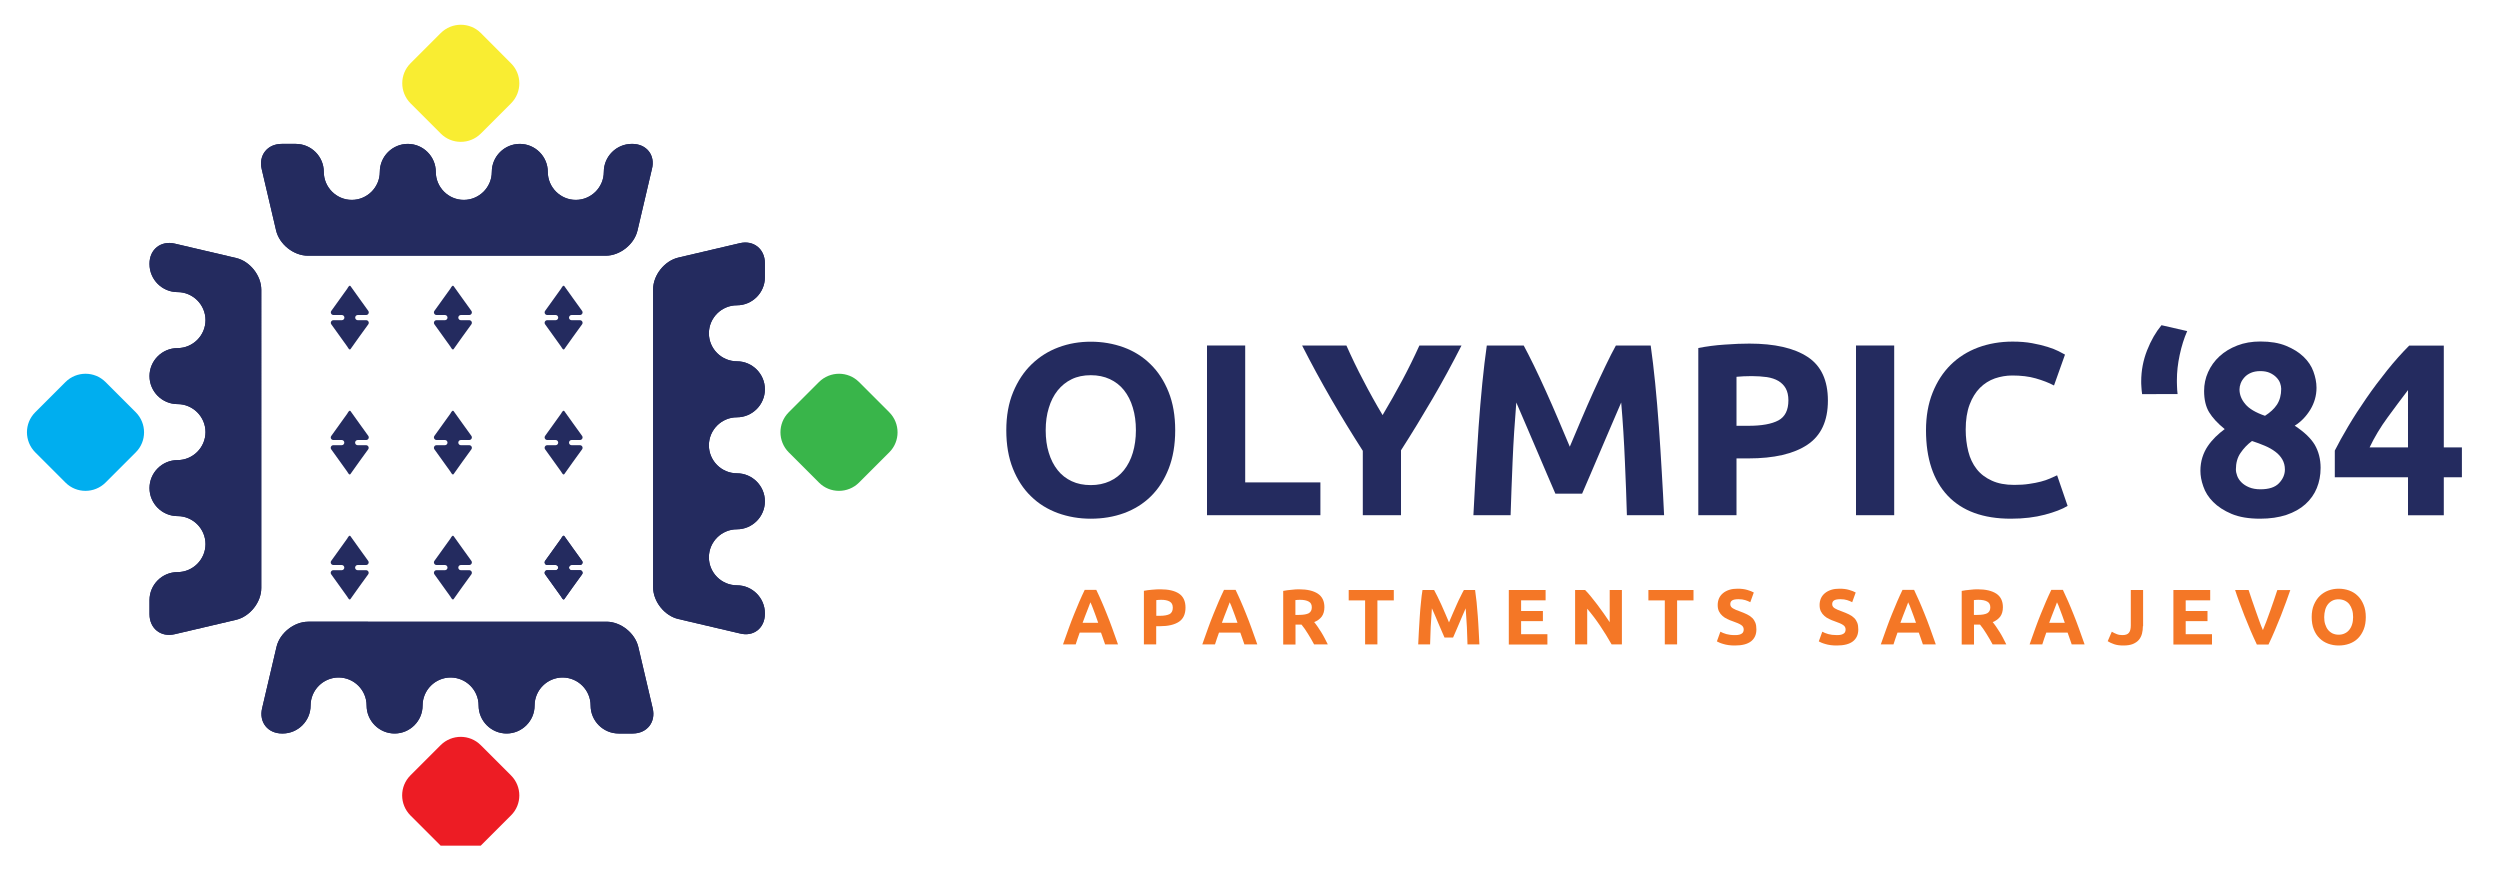 <?xml version="1.0" encoding="utf-8"?>
<!-- Generator: Adobe Illustrator 23.0.1, SVG Export Plug-In . SVG Version: 6.00 Build 0)  -->
<svg version="1.1" id="Layer_1" xmlns="http://www.w3.org/2000/svg" xmlns:xlink="http://www.w3.org/1999/xlink" x="0px" y="0px"
	 viewBox="0 0 250 87" style="enable-background:new 0 0 250 87;" xml:space="preserve">
<style type="text/css">
	.st0{fill:#242B5F;}
	.st1{fill:#F9ED32;}
	.st2{fill:#ED1C24;}
	.st3{fill:#39B54A;}
	.st4{fill:#00AEEF;}
	.st5{fill:#F47726;}
</style>
<g>
	<g>
		<path class="st0" d="M63.23,14.39h-0.05c-1.54,0-2.8,1.26-2.8,2.8v0c0,1.54-1.26,2.8-2.8,2.8h0c-1.54,0-2.8-1.26-2.8-2.8v0
			c0-1.54-1.26-2.8-2.8-2.8h0c-1.54,0-2.8,1.26-2.8,2.8v0c0,1.54-1.26,2.8-2.8,2.8h0c-1.54,0-2.8-1.26-2.8-2.8v0
			c0-1.54-1.26-2.8-2.8-2.8h0c-1.54,0-2.8,1.26-2.8,2.8v0c0,1.54-1.26,2.8-2.8,2.8h0c-1.54,0-2.8-1.26-2.8-2.8v0
			c0-1.54-1.26-2.8-2.8-2.8h-1.41c-1.43,0-2.33,1.14-2,2.52l1.44,6.14c0.33,1.39,1.76,2.52,3.18,2.52h29.78
			c1.43,0,2.86-1.14,3.18-2.52l1.44-6.14C65.56,15.53,64.66,14.39,63.23,14.39z"/>
		<path class="st0" d="M63.23,14.39h-0.05c-1.54,0-2.8,1.26-2.8,2.8v0c0,1.54-1.26,2.8-2.8,2.8h0c-1.54,0-2.8-1.26-2.8-2.8v0
			c0-1.54-1.26-2.8-2.8-2.8h0c-1.54,0-2.8,1.26-2.8,2.8v0c0,1.54-1.26,2.8-2.8,2.8h0c-1.54,0-2.8-1.26-2.8-2.8v0
			c0-1.54-1.26-2.8-2.8-2.8h0c-1.54,0-2.8,1.26-2.8,2.8v0c0,1.54-1.26,2.8-2.8,2.8h0c-1.54,0-2.8-1.26-2.8-2.8v0
			c0-1.54-1.26-2.8-2.8-2.8h-1.41c-1.43,0-2.33,1.14-2,2.52l1.44,6.14c0.33,1.39,1.76,2.52,3.18,2.52h29.78
			c1.43,0,2.86-1.14,3.18-2.52l1.44-6.14C65.56,15.53,64.66,14.39,63.23,14.39z"/>
	</g>
	<g>
		<path class="st0" d="M76.49,61.38v-0.05c0-1.54-1.26-2.8-2.8-2.8h0c-1.54,0-2.8-1.26-2.8-2.8v0c0-1.54,1.26-2.8,2.8-2.8h0
			c1.54,0,2.8-1.26,2.8-2.8v0c0-1.54-1.26-2.8-2.8-2.8h0c-1.54,0-2.8-1.26-2.8-2.8v0c0-1.54,1.26-2.8,2.8-2.8h0
			c1.54,0,2.8-1.26,2.8-2.8v0c0-1.54-1.26-2.8-2.8-2.8h0c-1.54,0-2.8-1.26-2.8-2.8v0c0-1.54,1.26-2.8,2.8-2.8h0
			c1.54,0,2.8-1.26,2.8-2.8v-1.41c0-1.43-1.14-2.33-2.52-2l-6.14,1.44c-1.39,0.33-2.52,1.76-2.52,3.18v29.78
			c0,1.43,1.14,2.86,2.52,3.18l6.14,1.44C75.35,63.71,76.49,62.81,76.49,61.38z"/>
		<path class="st0" d="M76.49,61.38v-0.05c0-1.54-1.26-2.8-2.8-2.8h0c-1.54,0-2.8-1.26-2.8-2.8v0c0-1.54,1.26-2.8,2.8-2.8h0
			c1.54,0,2.8-1.26,2.8-2.8v0c0-1.54-1.26-2.8-2.8-2.8h0c-1.54,0-2.8-1.26-2.8-2.8v0c0-1.54,1.26-2.8,2.8-2.8h0
			c1.54,0,2.8-1.26,2.8-2.8v0c0-1.54-1.26-2.8-2.8-2.8h0c-1.54,0-2.8-1.26-2.8-2.8v0c0-1.54,1.26-2.8,2.8-2.8h0
			c1.54,0,2.8-1.26,2.8-2.8v-1.41c0-1.43-1.14-2.33-2.52-2l-6.14,1.44c-1.39,0.33-2.52,1.76-2.52,3.18v29.78
			c0,1.43,1.14,2.86,2.52,3.18l6.14,1.44C75.35,63.71,76.49,62.81,76.49,61.38z"/>
	</g>
	<g>
		<path class="st0" d="M28.21,73.35h0.05c1.54,0,2.8-1.26,2.8-2.8v0c0-1.54,1.26-2.8,2.8-2.8h0c1.54,0,2.8,1.26,2.8,2.8v0
			c0,1.54,1.26,2.8,2.8,2.8h0c1.54,0,2.8-1.26,2.8-2.8v0c0-1.54,1.26-2.8,2.8-2.8h0c1.54,0,2.8,1.26,2.8,2.8v0
			c0,1.54,1.26,2.8,2.8,2.8h0c1.54,0,2.8-1.26,2.8-2.8v0c0-1.54,1.26-2.8,2.8-2.8h0c1.54,0,2.8,1.26,2.8,2.8v0
			c0,1.54,1.26,2.8,2.8,2.8h1.41c1.43,0,2.33-1.14,2-2.52l-1.44-6.14c-0.33-1.39-1.76-2.52-3.18-2.52H30.83
			c-1.43,0-2.86,1.14-3.18,2.52l-1.44,6.14C25.88,72.22,26.78,73.35,28.21,73.35z"/>
		<path class="st0" d="M28.21,73.35h0.05c1.54,0,2.8-1.26,2.8-2.8v0c0-1.54,1.26-2.8,2.8-2.8h0c1.54,0,2.8,1.26,2.8,2.8v0
			c0,1.54,1.26,2.8,2.8,2.8h0c1.54,0,2.8-1.26,2.8-2.8v0c0-1.54,1.26-2.8,2.8-2.8h0c1.54,0,2.8,1.26,2.8,2.8v0
			c0,1.54,1.26,2.8,2.8,2.8h0c1.54,0,2.8-1.26,2.8-2.8v0c0-1.54,1.26-2.8,2.8-2.8h0c1.54,0,2.8,1.26,2.8,2.8v0
			c0,1.54,1.26,2.8,2.8,2.8h1.41c1.43,0,2.33-1.14,2-2.52l-1.44-6.14c-0.33-1.39-1.76-2.52-3.18-2.52H30.83
			c-1.43,0-2.86,1.14-3.18,2.52l-1.44,6.14C25.88,72.22,26.78,73.35,28.21,73.35z"/>
	</g>
	<g>
		<path class="st0" d="M14.95,26.36v0.05c0,1.54,1.26,2.8,2.8,2.8h0c1.54,0,2.8,1.26,2.8,2.8v0c0,1.54-1.26,2.8-2.8,2.8h0
			c-1.54,0-2.8,1.26-2.8,2.8v0c0,1.54,1.26,2.8,2.8,2.8h0c1.54,0,2.8,1.26,2.8,2.8v0c0,1.54-1.26,2.8-2.8,2.8h0
			c-1.54,0-2.8,1.26-2.8,2.8v0c0,1.54,1.26,2.8,2.8,2.8h0c1.54,0,2.8,1.26,2.8,2.8v0c0,1.54-1.26,2.8-2.8,2.8h0
			c-1.54,0-2.8,1.26-2.8,2.8v1.41c0,1.43,1.14,2.33,2.52,2l6.14-1.44c1.39-0.33,2.52-1.76,2.52-3.18V28.98
			c0-1.43-1.14-2.86-2.52-3.18l-6.14-1.44C16.09,24.04,14.95,24.94,14.95,26.36z"/>
		<path class="st0" d="M14.95,26.36v0.05c0,1.54,1.26,2.8,2.8,2.8h0c1.54,0,2.8,1.26,2.8,2.8v0c0,1.54-1.26,2.8-2.8,2.8h0
			c-1.54,0-2.8,1.26-2.8,2.8v0c0,1.54,1.26,2.8,2.8,2.8h0c1.54,0,2.8,1.26,2.8,2.8v0c0,1.54-1.26,2.8-2.8,2.8h0
			c-1.54,0-2.8,1.26-2.8,2.8v0c0,1.54,1.26,2.8,2.8,2.8h0c1.54,0,2.8,1.26,2.8,2.8v0c0,1.54-1.26,2.8-2.8,2.8h0
			c-1.54,0-2.8,1.26-2.8,2.8v1.41c0,1.43,1.14,2.33,2.52,2l6.14-1.44c1.39-0.33,2.52-1.76,2.52-3.18V28.98
			c0-1.43-1.14-2.86-2.52-3.18l-6.14-1.44C16.09,24.04,14.95,24.94,14.95,26.36z"/>
	</g>
</g>
<path class="st1" d="M51.1,6.33L48.08,3.3c-1.1-1.1-2.89-1.1-4,0l-3.03,3.03c-1.1,1.1-1.1,2.89,0,4l3.03,3.03c1.1,1.1,2.89,1.1,4,0
	l3.03-3.03C52.21,9.22,52.21,7.43,51.1,6.33z"/>
<path class="st2" d="M51.1,77.54l-3.03-3.03c-1.1-1.1-2.89-1.1-4,0l-3.03,3.03c-1.1,1.1-1.1,2.89,0,4l3.03,3.03h4l3.03-3.03
	C52.21,80.44,52.21,78.65,51.1,77.54z"/>
<path class="st3" d="M88.93,41.23L85.9,38.2c-1.1-1.1-2.89-1.1-4,0l-3.03,3.03c-1.1,1.1-1.1,2.89,0,4l3.03,3.03
	c1.1,1.1,2.89,1.1,4,0l3.03-3.03C90.03,44.13,90.03,42.34,88.93,41.23z"/>
<path class="st4" d="M13.58,41.23l-3.03-3.03c-1.1-1.1-2.89-1.1-4,0l-3.03,3.03c-1.1,1.1-1.1,2.89,0,4l3.03,3.03
	c1.1,1.1,2.89,1.1,4,0l3.03-3.03C14.68,44.13,14.68,42.34,13.58,41.23z"/>
<g>
	<path id="XMLID_15_" class="st0" d="M35.78,31.5l0.84,0c0.21,0,0.33-0.24,0.21-0.41c-0.49-0.69-1.39-1.92-1.7-2.37
		c-0.07-0.1-0.12-0.22-0.24-0.1c-0.07,0.07-0.11,0.16-0.16,0.24c-0.07,0.11-1.09,1.52-1.6,2.23c-0.12,0.17,0,0.41,0.21,0.41l0.84,0
		c0.14,0,0.26,0.11,0.26,0.26l0,0c0,0.14-0.11,0.26-0.26,0.26h-0.84c-0.21,0-0.33,0.24-0.21,0.41c0.51,0.72,1.53,2.13,1.6,2.23
		c0.05,0.08,0.1,0.17,0.16,0.24c0.12,0.12,0.17,0,0.24-0.1c0.31-0.46,1.21-1.69,1.7-2.37c0.12-0.17,0-0.41-0.21-0.41h-0.84
		c-0.14,0-0.26-0.11-0.26-0.26l0,0C35.52,31.62,35.63,31.5,35.78,31.5z"/>
	<path id="XMLID_8_" class="st0" d="M35.78,44h0.84c0.21,0,0.33-0.24,0.21-0.41c-0.49-0.69-1.39-1.92-1.7-2.37
		c-0.07-0.1-0.12-0.22-0.24-0.1c-0.07,0.07-0.11,0.16-0.16,0.24c-0.07,0.11-1.09,1.52-1.6,2.23C33,43.76,33.12,44,33.33,44h0.84
		c0.14,0,0.26,0.11,0.26,0.26l0,0c0,0.14-0.11,0.26-0.26,0.26h-0.84c-0.21,0-0.33,0.24-0.21,0.41c0.51,0.72,1.53,2.13,1.6,2.23
		c0.05,0.08,0.1,0.17,0.16,0.24c0.12,0.12,0.17,0,0.24-0.1c0.31-0.46,1.21-1.69,1.7-2.37c0.12-0.17,0-0.41-0.21-0.41l-0.84,0
		c-0.14,0-0.26-0.11-0.26-0.26l0,0C35.52,44.11,35.63,44,35.78,44z"/>
</g>
<g>
	<path id="XMLID_6_" class="st0" d="M46.09,31.5l0.84,0c0.21,0,0.33-0.24,0.21-0.41c-0.49-0.69-1.39-1.92-1.7-2.37
		c-0.07-0.1-0.12-0.22-0.24-0.1c-0.07,0.07-0.11,0.16-0.16,0.24c-0.07,0.11-1.09,1.52-1.6,2.23c-0.12,0.17,0,0.41,0.21,0.41l0.84,0
		c0.14,0,0.26,0.11,0.26,0.26l0,0c0,0.14-0.11,0.26-0.26,0.26h-0.84c-0.21,0-0.33,0.24-0.21,0.41c0.51,0.72,1.53,2.13,1.6,2.23
		c0.05,0.08,0.1,0.17,0.16,0.24c0.12,0.12,0.17,0,0.24-0.1c0.31-0.46,1.21-1.69,1.7-2.37c0.12-0.17,0-0.41-0.21-0.41h-0.84
		c-0.14,0-0.26-0.11-0.26-0.26l0,0C45.83,31.62,45.95,31.5,46.09,31.5z"/>
	<path id="XMLID_5_" class="st0" d="M46.09,44h0.84c0.21,0,0.33-0.24,0.21-0.41c-0.49-0.69-1.39-1.92-1.7-2.37
		c-0.07-0.1-0.12-0.22-0.24-0.1c-0.07,0.07-0.11,0.16-0.16,0.24c-0.07,0.11-1.09,1.52-1.6,2.23c-0.12,0.17,0,0.41,0.21,0.41h0.84
		c0.14,0,0.26,0.11,0.26,0.26l0,0c0,0.14-0.11,0.26-0.26,0.26h-0.84c-0.21,0-0.33,0.24-0.21,0.41c0.51,0.72,1.53,2.13,1.6,2.23
		c0.05,0.08,0.1,0.17,0.16,0.24c0.12,0.12,0.17,0,0.24-0.1c0.31-0.46,1.21-1.69,1.7-2.37c0.12-0.17,0-0.41-0.21-0.41l-0.84,0
		c-0.14,0-0.26-0.11-0.26-0.26l0,0C45.83,44.11,45.95,44,46.09,44z"/>
</g>
<g>
	<path id="XMLID_3_" class="st0" d="M57.16,31.5l0.84,0c0.21,0,0.33-0.24,0.21-0.41c-0.49-0.69-1.39-1.92-1.7-2.37
		c-0.07-0.1-0.12-0.22-0.24-0.1c-0.07,0.07-0.11,0.16-0.16,0.24c-0.07,0.11-1.09,1.52-1.6,2.23c-0.12,0.17,0,0.41,0.21,0.41l0.84,0
		c0.14,0,0.26,0.11,0.26,0.26l0,0c0,0.14-0.11,0.26-0.26,0.26h-0.84c-0.21,0-0.33,0.24-0.21,0.41c0.51,0.72,1.53,2.13,1.6,2.23
		c0.05,0.08,0.1,0.17,0.16,0.24c0.12,0.12,0.17,0,0.24-0.1c0.31-0.46,1.21-1.69,1.7-2.37c0.12-0.17,0-0.41-0.21-0.41h-0.84
		c-0.14,0-0.26-0.11-0.26-0.26l0,0C56.91,31.62,57.02,31.5,57.16,31.5z"/>
	<path id="XMLID_2_" class="st0" d="M57.16,44h0.84c0.21,0,0.33-0.24,0.21-0.41c-0.49-0.69-1.39-1.92-1.7-2.37
		c-0.07-0.1-0.12-0.22-0.24-0.1c-0.07,0.07-0.11,0.16-0.16,0.24c-0.07,0.11-1.09,1.52-1.6,2.23c-0.12,0.17,0,0.41,0.21,0.41h0.84
		c0.14,0,0.26,0.11,0.26,0.26l0,0c0,0.14-0.11,0.26-0.26,0.26h-0.84c-0.21,0-0.33,0.24-0.21,0.41c0.51,0.72,1.53,2.13,1.6,2.23
		c0.05,0.08,0.1,0.17,0.16,0.24c0.12,0.12,0.17,0,0.24-0.1c0.31-0.46,1.21-1.69,1.7-2.37c0.12-0.17,0-0.41-0.21-0.41l-0.84,0
		c-0.14,0-0.26-0.11-0.26-0.26l0,0C56.91,44.11,57.02,44,57.16,44z"/>
	<path id="XMLID_10_" class="st0" d="M57.16,56.5l0.84,0c0.21,0,0.33-0.24,0.21-0.41c-0.49-0.69-1.39-1.92-1.7-2.37
		c-0.07-0.1-0.12-0.22-0.24-0.1c-0.07,0.07-0.11,0.16-0.16,0.24c-0.07,0.11-1.09,1.52-1.6,2.23c-0.12,0.17,0,0.41,0.21,0.41h0.84
		c0.14,0,0.26,0.11,0.26,0.26l0,0c0,0.14-0.11,0.26-0.26,0.26h-0.84c-0.21,0-0.33,0.24-0.21,0.41c0.51,0.72,1.53,2.13,1.6,2.23
		c0.05,0.08,0.1,0.17,0.16,0.24c0.12,0.12,0.17,0,0.24-0.1c0.31-0.46,1.21-1.69,1.7-2.37c0.12-0.17,0-0.41-0.21-0.41h-0.84
		c-0.14,0-0.26-0.11-0.26-0.26l0,0C56.91,56.61,57.02,56.5,57.16,56.5z"/>
	<path id="XMLID_9_" class="st0" d="M57.16,56.5l0.84,0c0.21,0,0.33-0.24,0.21-0.41c-0.49-0.69-1.39-1.92-1.7-2.37
		c-0.07-0.1-0.12-0.22-0.24-0.1c-0.07,0.07-0.11,0.16-0.16,0.24c-0.07,0.11-1.09,1.52-1.6,2.23c-0.12,0.17,0,0.41,0.21,0.41h0.84
		c0.14,0,0.26,0.11,0.26,0.26l0,0c0,0.14-0.11,0.26-0.26,0.26h-0.84c-0.21,0-0.33,0.24-0.21,0.41c0.51,0.72,1.53,2.13,1.6,2.23
		c0.05,0.08,0.1,0.17,0.16,0.24c0.12,0.12,0.17,0,0.24-0.1c0.31-0.46,1.21-1.69,1.7-2.37c0.12-0.17,0-0.41-0.21-0.41h-0.84
		c-0.14,0-0.26-0.11-0.26-0.26l0,0C56.91,56.61,57.02,56.5,57.16,56.5z"/>
	<path id="XMLID_1_" class="st0" d="M46.09,56.5l0.84,0c0.21,0,0.33-0.24,0.21-0.41c-0.49-0.69-1.39-1.92-1.7-2.37
		c-0.07-0.1-0.12-0.22-0.24-0.1c-0.07,0.07-0.11,0.16-0.16,0.24c-0.07,0.11-1.09,1.52-1.6,2.23c-0.12,0.17,0,0.41,0.21,0.41h0.84
		c0.14,0,0.26,0.11,0.26,0.26l0,0c0,0.14-0.11,0.26-0.26,0.26h-0.84c-0.21,0-0.33,0.24-0.21,0.41c0.51,0.72,1.53,2.13,1.6,2.23
		c0.05,0.08,0.1,0.17,0.16,0.24c0.12,0.12,0.17,0,0.24-0.1c0.31-0.46,1.21-1.69,1.7-2.37c0.12-0.17,0-0.41-0.21-0.41h-0.84
		c-0.14,0-0.26-0.11-0.26-0.26l0,0C45.83,56.61,45.95,56.5,46.09,56.5z"/>
	<path id="XMLID_11_" class="st0" d="M35.77,56.5l0.84,0c0.21,0,0.33-0.24,0.21-0.41c-0.49-0.69-1.39-1.92-1.7-2.37
		c-0.07-0.1-0.12-0.22-0.24-0.1c-0.07,0.07-0.11,0.16-0.16,0.24c-0.07,0.11-1.09,1.52-1.6,2.23c-0.12,0.17,0,0.41,0.21,0.41h0.84
		c0.14,0,0.26,0.11,0.26,0.26l0,0c0,0.14-0.11,0.26-0.26,0.26h-0.84c-0.21,0-0.33,0.24-0.21,0.41c0.51,0.72,1.53,2.13,1.6,2.23
		c0.05,0.08,0.1,0.17,0.16,0.24c0.12,0.12,0.17,0,0.24-0.1c0.31-0.46,1.21-1.69,1.7-2.37c0.12-0.17,0-0.41-0.21-0.41h-0.84
		c-0.14,0-0.26-0.11-0.26-0.26l0,0C35.52,56.61,35.63,56.5,35.77,56.5z"/>
</g>
<g>
	<g>
		<path class="st0" d="M117.52,43.03c0,1.45-0.22,2.73-0.65,3.83c-0.43,1.1-1.02,2.02-1.78,2.77c-0.75,0.74-1.65,1.3-2.68,1.68
			c-1.04,0.38-2.15,0.56-3.34,0.56c-1.16,0-2.25-0.19-3.28-0.56c-1.03-0.38-1.93-0.93-2.69-1.68c-0.77-0.74-1.37-1.67-1.81-2.77
			s-0.66-2.38-0.66-3.83c0-1.45,0.23-2.73,0.69-3.83c0.46-1.1,1.07-2.03,1.85-2.78c0.78-0.75,1.67-1.31,2.69-1.69
			c1.02-0.38,2.09-0.56,3.22-0.56c1.16,0,2.25,0.19,3.28,0.56c1.03,0.38,1.93,0.94,2.69,1.69c0.77,0.75,1.37,1.68,1.81,2.78
			C117.3,40.3,117.52,41.57,117.52,43.03z M104.57,43.03c0,0.83,0.1,1.58,0.31,2.25c0.2,0.67,0.5,1.25,0.88,1.73
			c0.38,0.48,0.85,0.85,1.41,1.11c0.55,0.26,1.19,0.39,1.91,0.39c0.7,0,1.33-0.13,1.9-0.39c0.56-0.26,1.04-0.63,1.42-1.11
			c0.38-0.48,0.68-1.06,0.88-1.73c0.2-0.67,0.31-1.42,0.31-2.25c0-0.83-0.1-1.59-0.31-2.27c-0.2-0.68-0.5-1.26-0.88-1.74
			c-0.38-0.48-0.86-0.85-1.42-1.11c-0.56-0.26-1.2-0.39-1.9-0.39c-0.72,0-1.36,0.13-1.91,0.4c-0.56,0.27-1.02,0.65-1.41,1.13
			c-0.38,0.48-0.68,1.06-0.88,1.74C104.67,41.46,104.57,42.21,104.57,43.03z"/>
		<path class="st0" d="M132.04,48.24v3.28H120.7V34.55h3.82v13.69H132.04z"/>
		<path class="st0" d="M138.26,41.51c0.69-1.16,1.34-2.31,1.96-3.47c0.62-1.16,1.19-2.32,1.72-3.49h4.21
			c-0.93,1.83-1.89,3.6-2.89,5.31c-1,1.71-2.05,3.44-3.16,5.17v6.49h-3.82v-6.44c-1.11-1.73-2.17-3.46-3.17-5.19
			c-1-1.73-1.97-3.51-2.9-5.34h4.43c0.52,1.17,1.08,2.34,1.69,3.49C136.93,39.2,137.57,40.36,138.26,41.51z"/>
		<path class="st0" d="M152.37,34.55c0.29,0.54,0.63,1.2,1.02,2c0.38,0.79,0.79,1.65,1.2,2.57c0.42,0.92,0.83,1.87,1.24,2.83
			c0.41,0.96,0.79,1.87,1.15,2.72c0.36-0.85,0.74-1.75,1.15-2.72c0.41-0.96,0.82-1.91,1.24-2.83c0.42-0.92,0.82-1.78,1.2-2.57
			c0.38-0.79,0.72-1.46,1.02-2h3.48c0.16,1.13,0.31,2.39,0.45,3.78c0.14,1.4,0.26,2.85,0.37,4.36c0.11,1.51,0.2,3.02,0.29,4.54
			c0.09,1.52,0.17,2.95,0.23,4.29h-3.72c-0.05-1.65-0.11-3.44-0.2-5.39c-0.08-1.94-0.2-3.9-0.37-5.88
			c-0.29,0.69-0.62,1.44-0.98,2.28c-0.36,0.83-0.72,1.67-1.07,2.5c-0.35,0.83-0.69,1.63-1.02,2.39c-0.33,0.76-0.61,1.41-0.84,1.95
			h-2.67c-0.23-0.54-0.51-1.19-0.84-1.95c-0.33-0.76-0.67-1.56-1.02-2.39c-0.35-0.83-0.71-1.67-1.07-2.5
			c-0.36-0.83-0.69-1.59-0.98-2.28c-0.16,1.98-0.29,3.93-0.37,5.88c-0.08,1.94-0.15,3.74-0.2,5.39h-3.72
			c0.07-1.34,0.14-2.77,0.23-4.29c0.09-1.52,0.19-3.03,0.29-4.54c0.11-1.51,0.23-2.96,0.37-4.36c0.14-1.4,0.29-2.66,0.45-3.78
			H152.37z"/>
		<path class="st0" d="M174.93,34.36c2.53,0,4.47,0.44,5.83,1.33c1.36,0.89,2.03,2.35,2.03,4.37c0,2.04-0.69,3.51-2.06,4.42
			c-1.37,0.91-3.33,1.36-5.88,1.36h-1.2v5.68h-3.82V34.8c0.83-0.16,1.71-0.28,2.64-0.34C173.41,34.39,174.22,34.36,174.93,34.36z
			 M175.17,37.61c-0.28,0-0.55,0.01-0.82,0.02c-0.27,0.02-0.5,0.03-0.7,0.05v4.9h1.2c1.32,0,2.32-0.18,2.99-0.54
			c0.67-0.36,1-1.03,1-2.01c0-0.47-0.09-0.87-0.26-1.18c-0.17-0.31-0.42-0.56-0.73-0.75c-0.32-0.19-0.71-0.32-1.16-0.39
			C176.23,37.65,175.73,37.61,175.17,37.61z"/>
		<path class="st0" d="M185.6,34.55h3.82v16.97h-3.82V34.55z"/>
		<path class="st0" d="M201.08,51.87c-2.76,0-4.86-0.77-6.31-2.3c-1.44-1.53-2.17-3.71-2.17-6.54c0-1.4,0.22-2.66,0.66-3.76
			c0.44-1.1,1.04-2.03,1.81-2.79c0.77-0.76,1.68-1.33,2.74-1.73c1.06-0.39,2.21-0.59,3.45-0.59c0.72,0,1.37,0.05,1.96,0.16
			c0.59,0.11,1.1,0.23,1.54,0.37c0.44,0.14,0.81,0.28,1.1,0.43c0.29,0.15,0.51,0.26,0.64,0.34l-1.1,3.09
			c-0.52-0.28-1.13-0.51-1.82-0.71c-0.69-0.2-1.48-0.29-2.36-0.29c-0.59,0-1.16,0.1-1.73,0.29c-0.56,0.2-1.06,0.51-1.49,0.94
			c-0.43,0.43-0.78,0.99-1.04,1.68c-0.26,0.69-0.39,1.52-0.39,2.5c0,0.78,0.09,1.51,0.26,2.19c0.17,0.68,0.45,1.26,0.83,1.75
			c0.38,0.49,0.89,0.88,1.51,1.16c0.62,0.29,1.37,0.43,2.25,0.43c0.55,0,1.05-0.03,1.49-0.1c0.44-0.06,0.83-0.14,1.18-0.23
			c0.34-0.09,0.64-0.19,0.91-0.31c0.26-0.11,0.5-0.22,0.71-0.32l1.05,3.06c-0.54,0.33-1.3,0.62-2.28,0.88S202.37,51.87,201.08,51.87
			z"/>
		<path class="st0" d="M214.21,39.4c-0.03-0.23-0.06-0.47-0.07-0.71c-0.02-0.24-0.02-0.42-0.02-0.54c0-1.09,0.2-2.13,0.59-3.12
			c0.39-0.99,0.87-1.82,1.44-2.51l2.57,0.59c-0.31,0.7-0.56,1.49-0.75,2.38c-0.19,0.88-0.28,1.72-0.28,2.52c0,0.03,0,0.1,0,0.21
			c0,0.11,0,0.23,0.01,0.37c0.01,0.14,0.02,0.28,0.02,0.43c0.01,0.15,0.02,0.28,0.04,0.39H214.21z"/>
		<path class="st0" d="M232.06,46.79c0,0.74-0.13,1.41-0.38,2.02c-0.25,0.61-0.63,1.15-1.14,1.61c-0.51,0.46-1.14,0.81-1.9,1.07
			c-0.76,0.25-1.64,0.38-2.63,0.38c-1.14,0-2.09-0.16-2.85-0.48c-0.76-0.32-1.37-0.72-1.84-1.19c-0.47-0.47-0.8-0.99-0.99-1.56
			c-0.2-0.56-0.29-1.08-0.29-1.56c0-0.49,0.07-0.94,0.2-1.35c0.13-0.41,0.31-0.78,0.54-1.12c0.23-0.34,0.49-0.64,0.77-0.92
			c0.29-0.28,0.59-0.54,0.92-0.78c-0.7-0.57-1.22-1.13-1.56-1.69c-0.33-0.55-0.5-1.26-0.5-2.13c0-0.65,0.13-1.28,0.4-1.88
			c0.27-0.6,0.65-1.13,1.14-1.58c0.49-0.45,1.08-0.81,1.78-1.08c0.69-0.27,1.47-0.4,2.31-0.4c1,0,1.85,0.14,2.56,0.43
			c0.71,0.29,1.29,0.65,1.75,1.09c0.46,0.44,0.79,0.93,0.99,1.48c0.2,0.55,0.31,1.09,0.31,1.63c0,0.78-0.21,1.51-0.62,2.19
			c-0.42,0.68-0.93,1.21-1.56,1.6c0.93,0.61,1.6,1.24,2,1.9C231.86,45.14,232.06,45.91,232.06,46.79z M223.59,46.94
			c0,0.2,0.04,0.41,0.13,0.65c0.09,0.24,0.23,0.45,0.43,0.65c0.2,0.2,0.45,0.36,0.76,0.49c0.31,0.13,0.69,0.2,1.13,0.2
			c0.85,0,1.47-0.2,1.86-0.61c0.39-0.41,0.59-0.87,0.59-1.37c0-0.38-0.09-0.71-0.26-1.01c-0.17-0.29-0.4-0.55-0.7-0.77
			c-0.29-0.22-0.64-0.42-1.04-0.59c-0.4-0.17-0.83-0.33-1.29-0.48c-0.46,0.34-0.84,0.74-1.15,1.2
			C223.74,45.75,223.59,46.3,223.59,46.94z M228.12,38.88c0-0.18-0.04-0.37-0.11-0.57c-0.07-0.2-0.2-0.4-0.37-0.57
			c-0.17-0.18-0.39-0.33-0.65-0.45c-0.26-0.12-0.58-0.18-0.96-0.18c-0.36,0-0.67,0.06-0.93,0.17c-0.26,0.11-0.48,0.26-0.65,0.45
			c-0.17,0.19-0.3,0.39-0.38,0.6c-0.08,0.21-0.12,0.42-0.12,0.61c0,0.52,0.19,1.01,0.58,1.47c0.38,0.46,1.04,0.85,1.97,1.17
			c0.52-0.33,0.92-0.7,1.2-1.12C227.98,40.02,228.12,39.5,228.12,38.88z"/>
		<path class="st0" d="M244.38,34.55v10.19h1.81v2.99h-1.81v3.8h-3.58v-3.8h-7.32v-2.67c0.36-0.72,0.81-1.53,1.35-2.44
			c0.54-0.91,1.14-1.84,1.8-2.79c0.66-0.96,1.36-1.89,2.09-2.8c0.73-0.91,1.47-1.74,2.2-2.47H244.38z M240.8,39.01
			c-0.64,0.83-1.31,1.74-2.03,2.72c-0.72,0.98-1.32,1.98-1.81,3.01h3.84V39.01z"/>
	</g>
	<g>
		<path class="st5" d="M110.51,64.44c-0.06-0.19-0.13-0.38-0.2-0.58c-0.07-0.2-0.14-0.4-0.21-0.6h-2.13c-0.07,0.2-0.14,0.4-0.21,0.6
			c-0.07,0.2-0.13,0.39-0.19,0.58h-1.27c0.2-0.59,0.4-1.13,0.58-1.63s0.36-0.97,0.54-1.41c0.18-0.44,0.35-0.86,0.52-1.25
			c0.17-0.4,0.35-0.78,0.53-1.16h1.16c0.18,0.38,0.36,0.76,0.53,1.16c0.17,0.4,0.35,0.81,0.52,1.25c0.18,0.44,0.36,0.91,0.54,1.41
			s0.38,1.04,0.58,1.63H110.51z M109.04,60.23c-0.03,0.08-0.07,0.19-0.12,0.32c-0.05,0.14-0.11,0.29-0.18,0.47
			c-0.07,0.18-0.14,0.37-0.23,0.59c-0.08,0.21-0.17,0.44-0.25,0.67h1.56c-0.08-0.24-0.16-0.46-0.24-0.68
			c-0.08-0.21-0.15-0.41-0.22-0.59c-0.07-0.18-0.13-0.34-0.18-0.47S109.07,60.31,109.04,60.23z"/>
		<path class="st5" d="M116.03,58.93c0.81,0,1.43,0.14,1.87,0.43c0.43,0.29,0.65,0.75,0.65,1.4c0,0.65-0.22,1.13-0.66,1.42
			c-0.44,0.29-1.07,0.44-1.89,0.44h-0.38v1.82h-1.23v-5.36c0.27-0.05,0.55-0.09,0.85-0.11C115.54,58.94,115.8,58.93,116.03,58.93z
			 M116.11,59.98c-0.09,0-0.18,0-0.26,0.01c-0.09,0.01-0.16,0.01-0.22,0.02v1.57H116c0.42,0,0.74-0.06,0.96-0.17
			c0.21-0.12,0.32-0.33,0.32-0.64c0-0.15-0.03-0.28-0.08-0.38c-0.06-0.1-0.13-0.18-0.24-0.24c-0.1-0.06-0.23-0.1-0.37-0.13
			C116.45,59.99,116.28,59.98,116.11,59.98z"/>
		<path class="st5" d="M124.44,64.44c-0.06-0.19-0.13-0.38-0.2-0.58c-0.07-0.2-0.14-0.4-0.21-0.6h-2.13c-0.07,0.2-0.14,0.4-0.21,0.6
			c-0.07,0.2-0.13,0.39-0.19,0.58h-1.27c0.2-0.59,0.4-1.13,0.58-1.63c0.18-0.5,0.36-0.97,0.54-1.41c0.18-0.44,0.35-0.86,0.52-1.25
			c0.17-0.4,0.35-0.78,0.53-1.16h1.16c0.18,0.38,0.36,0.76,0.53,1.16c0.17,0.4,0.35,0.81,0.52,1.25c0.18,0.44,0.36,0.91,0.54,1.41
			c0.18,0.5,0.38,1.04,0.58,1.63H124.44z M122.97,60.23c-0.03,0.08-0.07,0.19-0.12,0.32c-0.05,0.14-0.11,0.29-0.18,0.47
			c-0.07,0.18-0.14,0.37-0.23,0.59c-0.08,0.21-0.17,0.44-0.25,0.67h1.56c-0.08-0.24-0.16-0.46-0.24-0.68
			c-0.08-0.21-0.15-0.41-0.22-0.59c-0.07-0.18-0.13-0.34-0.18-0.47S123,60.31,122.97,60.23z"/>
		<path class="st5" d="M129.91,58.93c0.82,0,1.44,0.15,1.88,0.44c0.43,0.29,0.65,0.74,0.65,1.35c0,0.38-0.09,0.69-0.26,0.93
			c-0.18,0.24-0.43,0.43-0.76,0.56c0.11,0.14,0.23,0.29,0.35,0.47c0.12,0.18,0.24,0.36,0.36,0.55c0.12,0.19,0.23,0.39,0.34,0.6
			c0.11,0.21,0.21,0.41,0.31,0.61h-1.37c-0.1-0.18-0.2-0.36-0.3-0.54c-0.1-0.18-0.21-0.36-0.32-0.53c-0.11-0.17-0.21-0.34-0.32-0.49
			c-0.11-0.15-0.21-0.29-0.32-0.42h-0.6v1.99h-1.23v-5.36c0.27-0.05,0.54-0.09,0.83-0.11C129.43,58.94,129.69,58.93,129.91,58.93z
			 M129.98,59.98c-0.09,0-0.17,0-0.24,0.01c-0.07,0.01-0.14,0.01-0.2,0.02v1.48h0.35c0.46,0,0.79-0.06,0.99-0.17
			c0.2-0.12,0.3-0.31,0.3-0.59c0-0.27-0.1-0.46-0.3-0.57C130.67,60.04,130.38,59.98,129.98,59.98z"/>
		<path class="st5" d="M139.38,59v1.04h-1.64v4.4h-1.23v-4.4h-1.64V59H139.38z"/>
		<path class="st5" d="M143.41,59c0.09,0.17,0.2,0.39,0.33,0.64c0.12,0.25,0.25,0.53,0.39,0.82c0.13,0.3,0.27,0.6,0.4,0.91
			c0.13,0.31,0.25,0.6,0.37,0.87c0.12-0.27,0.24-0.56,0.37-0.87s0.26-0.61,0.4-0.91c0.13-0.3,0.26-0.57,0.39-0.82
			c0.12-0.25,0.23-0.47,0.33-0.64h1.12c0.05,0.36,0.1,0.77,0.15,1.21c0.04,0.45,0.08,0.91,0.12,1.4c0.03,0.48,0.07,0.97,0.09,1.46
			c0.03,0.49,0.05,0.95,0.07,1.37h-1.19c-0.02-0.53-0.04-1.1-0.06-1.73c-0.03-0.62-0.07-1.25-0.12-1.88
			c-0.09,0.22-0.2,0.46-0.32,0.73c-0.12,0.27-0.23,0.53-0.34,0.8c-0.11,0.27-0.22,0.52-0.33,0.77c-0.11,0.24-0.19,0.45-0.27,0.62
			h-0.86c-0.07-0.17-0.16-0.38-0.27-0.62c-0.11-0.24-0.21-0.5-0.33-0.77c-0.11-0.27-0.23-0.53-0.34-0.8
			c-0.12-0.27-0.22-0.51-0.32-0.73c-0.05,0.63-0.09,1.26-0.12,1.88c-0.03,0.62-0.05,1.2-0.06,1.73h-1.19
			c0.02-0.43,0.05-0.89,0.07-1.37c0.03-0.49,0.06-0.97,0.09-1.46c0.03-0.48,0.07-0.95,0.12-1.4c0.04-0.45,0.09-0.85,0.15-1.21
			H143.41z"/>
		<path class="st5" d="M150.88,64.44V59h3.68v1.03h-2.45v1.07h2.18v1.01h-2.18v1.31h2.63v1.03H150.88z"/>
		<path class="st5" d="M161.16,64.44c-0.35-0.62-0.73-1.24-1.14-1.85c-0.41-0.61-0.84-1.18-1.3-1.72v3.57h-1.21V59h1
			c0.17,0.17,0.36,0.38,0.57,0.64c0.21,0.25,0.42,0.52,0.64,0.81c0.22,0.29,0.43,0.58,0.65,0.89c0.21,0.31,0.42,0.6,0.6,0.88V59
			h1.22v5.44H161.16z"/>
		<path class="st5" d="M169.35,59v1.04h-1.64v4.4h-1.23v-4.4h-1.64V59H169.35z"/>
		<path class="st5" d="M173.49,63.51c0.17,0,0.32-0.01,0.43-0.04c0.11-0.03,0.2-0.07,0.27-0.12c0.07-0.05,0.12-0.11,0.14-0.18
			c0.03-0.07,0.04-0.14,0.04-0.23c0-0.18-0.08-0.33-0.25-0.44c-0.17-0.12-0.46-0.24-0.86-0.38c-0.18-0.06-0.36-0.13-0.53-0.22
			c-0.18-0.08-0.34-0.18-0.48-0.31c-0.14-0.12-0.26-0.27-0.35-0.45c-0.09-0.18-0.13-0.39-0.13-0.64c0-0.25,0.05-0.48,0.14-0.68
			c0.09-0.2,0.23-0.37,0.4-0.51c0.17-0.14,0.38-0.25,0.63-0.33s0.52-0.11,0.83-0.11c0.37,0,0.68,0.04,0.95,0.12
			c0.27,0.08,0.49,0.16,0.66,0.26l-0.35,0.97c-0.15-0.08-0.32-0.15-0.51-0.21c-0.19-0.06-0.41-0.09-0.67-0.09
			c-0.29,0-0.5,0.04-0.63,0.12c-0.13,0.08-0.19,0.21-0.19,0.37c0,0.1,0.02,0.18,0.07,0.25c0.05,0.07,0.11,0.13,0.2,0.18
			c0.09,0.05,0.19,0.1,0.3,0.15c0.11,0.04,0.24,0.09,0.37,0.14c0.28,0.1,0.53,0.21,0.74,0.31c0.21,0.1,0.38,0.22,0.52,0.36
			c0.14,0.14,0.24,0.3,0.31,0.48c0.07,0.18,0.1,0.41,0.1,0.67c0,0.51-0.18,0.9-0.53,1.18c-0.36,0.28-0.89,0.42-1.61,0.42
			c-0.24,0-0.46-0.01-0.65-0.04s-0.37-0.06-0.51-0.11c-0.15-0.04-0.28-0.09-0.38-0.13c-0.11-0.05-0.2-0.09-0.27-0.13l0.35-0.97
			c0.16,0.09,0.36,0.17,0.6,0.24C172.85,63.47,173.14,63.51,173.49,63.51z"/>
		<path class="st5" d="M183.68,63.51c0.17,0,0.32-0.01,0.43-0.04c0.11-0.03,0.2-0.07,0.27-0.12c0.07-0.05,0.12-0.11,0.14-0.18
			c0.03-0.07,0.04-0.14,0.04-0.23c0-0.18-0.08-0.33-0.25-0.44c-0.17-0.12-0.46-0.24-0.86-0.38c-0.18-0.06-0.36-0.13-0.53-0.22
			c-0.18-0.08-0.34-0.18-0.48-0.31c-0.14-0.12-0.26-0.27-0.35-0.45c-0.09-0.18-0.13-0.39-0.13-0.64c0-0.25,0.05-0.48,0.14-0.68
			c0.09-0.2,0.23-0.37,0.4-0.51s0.38-0.25,0.63-0.33c0.25-0.08,0.52-0.11,0.83-0.11c0.37,0,0.68,0.04,0.95,0.12
			c0.27,0.08,0.49,0.16,0.66,0.26l-0.35,0.97c-0.15-0.08-0.32-0.15-0.51-0.21c-0.19-0.06-0.41-0.09-0.67-0.09
			c-0.29,0-0.5,0.04-0.63,0.12c-0.13,0.08-0.19,0.21-0.19,0.37c0,0.1,0.02,0.18,0.07,0.25c0.05,0.07,0.11,0.13,0.2,0.18
			c0.09,0.05,0.19,0.1,0.3,0.15c0.11,0.04,0.24,0.09,0.37,0.14c0.28,0.1,0.53,0.21,0.74,0.31c0.21,0.1,0.38,0.22,0.52,0.36
			c0.14,0.14,0.24,0.3,0.31,0.48c0.07,0.18,0.1,0.41,0.1,0.67c0,0.51-0.18,0.9-0.53,1.18c-0.36,0.28-0.89,0.42-1.61,0.42
			c-0.24,0-0.46-0.01-0.65-0.04c-0.19-0.03-0.37-0.06-0.51-0.11c-0.15-0.04-0.28-0.09-0.38-0.13c-0.11-0.05-0.2-0.09-0.27-0.13
			l0.35-0.97c0.16,0.09,0.36,0.17,0.6,0.24C183.04,63.47,183.34,63.51,183.68,63.51z"/>
		<path class="st5" d="M192.29,64.44c-0.06-0.19-0.13-0.38-0.2-0.58c-0.07-0.2-0.14-0.4-0.21-0.6h-2.13c-0.07,0.2-0.14,0.4-0.21,0.6
			c-0.07,0.2-0.13,0.39-0.19,0.58h-1.27c0.2-0.59,0.4-1.13,0.58-1.63c0.18-0.5,0.36-0.97,0.54-1.41c0.18-0.44,0.35-0.86,0.52-1.25
			c0.17-0.4,0.35-0.78,0.53-1.16h1.16c0.18,0.38,0.35,0.76,0.53,1.16c0.17,0.4,0.35,0.81,0.52,1.25c0.18,0.44,0.36,0.91,0.54,1.41
			c0.18,0.5,0.38,1.04,0.58,1.63H192.29z M190.82,60.23c-0.03,0.08-0.07,0.19-0.12,0.32c-0.05,0.14-0.11,0.29-0.18,0.47
			c-0.07,0.18-0.14,0.37-0.23,0.59c-0.08,0.21-0.17,0.44-0.25,0.67h1.56c-0.08-0.24-0.16-0.46-0.24-0.68
			c-0.08-0.21-0.15-0.41-0.22-0.59c-0.07-0.18-0.13-0.34-0.18-0.47C190.89,60.41,190.85,60.31,190.82,60.23z"/>
		<path class="st5" d="M197.76,58.93c0.82,0,1.44,0.15,1.88,0.44c0.43,0.29,0.65,0.74,0.65,1.35c0,0.38-0.09,0.69-0.26,0.93
			c-0.18,0.24-0.43,0.43-0.76,0.56c0.11,0.14,0.23,0.29,0.35,0.47c0.12,0.18,0.24,0.36,0.36,0.55c0.12,0.19,0.23,0.39,0.34,0.6
			c0.11,0.21,0.21,0.41,0.31,0.61h-1.37c-0.1-0.18-0.2-0.36-0.3-0.54c-0.1-0.18-0.21-0.36-0.32-0.53c-0.11-0.17-0.21-0.34-0.32-0.49
			c-0.11-0.15-0.21-0.29-0.32-0.42h-0.6v1.99h-1.23v-5.36c0.27-0.05,0.54-0.09,0.83-0.11C197.28,58.94,197.54,58.93,197.76,58.93z
			 M197.83,59.98c-0.09,0-0.17,0-0.24,0.01c-0.07,0.01-0.14,0.01-0.2,0.02v1.48h0.35c0.46,0,0.79-0.06,0.99-0.17
			c0.2-0.12,0.3-0.31,0.3-0.59c0-0.27-0.1-0.46-0.3-0.57C198.52,60.04,198.23,59.98,197.83,59.98z"/>
		<path class="st5" d="M207.17,64.44c-0.06-0.19-0.13-0.38-0.2-0.58c-0.07-0.2-0.14-0.4-0.21-0.6h-2.13c-0.07,0.2-0.14,0.4-0.21,0.6
			c-0.07,0.2-0.13,0.39-0.19,0.58h-1.27c0.2-0.59,0.4-1.13,0.58-1.63c0.18-0.5,0.36-0.97,0.54-1.41c0.18-0.44,0.35-0.86,0.52-1.25
			c0.17-0.4,0.35-0.78,0.53-1.16h1.16c0.18,0.38,0.35,0.76,0.53,1.16c0.17,0.4,0.35,0.81,0.52,1.25c0.18,0.44,0.36,0.91,0.54,1.41
			c0.18,0.5,0.38,1.04,0.58,1.63H207.17z M205.7,60.23c-0.03,0.08-0.07,0.19-0.12,0.32c-0.05,0.14-0.11,0.29-0.18,0.47
			c-0.07,0.18-0.14,0.37-0.23,0.59c-0.08,0.21-0.17,0.44-0.25,0.67h1.56c-0.08-0.24-0.16-0.46-0.24-0.68
			c-0.08-0.21-0.15-0.41-0.22-0.59c-0.07-0.18-0.13-0.34-0.18-0.47C205.78,60.41,205.73,60.31,205.7,60.23z"/>
		<path class="st5" d="M214.29,62.61c0,0.27-0.03,0.52-0.09,0.75s-0.16,0.44-0.31,0.62c-0.15,0.18-0.35,0.31-0.6,0.42
			c-0.25,0.1-0.57,0.15-0.96,0.15c-0.36,0-0.66-0.04-0.92-0.13c-0.26-0.09-0.47-0.19-0.64-0.3l0.41-0.95
			c0.15,0.09,0.31,0.17,0.49,0.24c0.17,0.07,0.36,0.1,0.57,0.1c0.3,0,0.51-0.07,0.64-0.22c0.13-0.15,0.2-0.39,0.2-0.74V59h1.23
			V62.61z"/>
		<path class="st5" d="M217.34,64.44V59h3.68v1.03h-2.45v1.07h2.18v1.01h-2.18v1.31h2.63v1.03H217.34z"/>
		<path class="st5" d="M225.68,64.44c-0.22-0.46-0.43-0.93-0.64-1.42c-0.21-0.49-0.41-0.98-0.6-1.46c-0.19-0.48-0.36-0.94-0.52-1.38
			c-0.16-0.44-0.3-0.83-0.41-1.18h1.35c0.1,0.32,0.22,0.65,0.34,1.02c0.12,0.36,0.25,0.73,0.38,1.09c0.13,0.36,0.25,0.71,0.37,1.04
			c0.12,0.33,0.23,0.62,0.34,0.86c0.1-0.24,0.21-0.52,0.34-0.85c0.12-0.33,0.25-0.68,0.38-1.04c0.13-0.36,0.26-0.72,0.38-1.09
			c0.12-0.36,0.24-0.7,0.34-1.02h1.3c-0.12,0.35-0.26,0.74-0.42,1.18c-0.16,0.44-0.33,0.9-0.52,1.38c-0.19,0.48-0.39,0.97-0.6,1.46
			c-0.21,0.49-0.42,0.97-0.64,1.42H225.68z"/>
		<path class="st5" d="M236.58,61.71c0,0.47-0.07,0.88-0.21,1.23c-0.14,0.35-0.33,0.65-0.57,0.89c-0.24,0.24-0.53,0.42-0.86,0.54
			c-0.33,0.12-0.69,0.18-1.07,0.18c-0.37,0-0.72-0.06-1.05-0.18c-0.33-0.12-0.62-0.3-0.86-0.54c-0.25-0.24-0.44-0.53-0.58-0.89
			c-0.14-0.35-0.21-0.76-0.21-1.23s0.07-0.88,0.22-1.23c0.15-0.35,0.34-0.65,0.59-0.89c0.25-0.24,0.54-0.42,0.86-0.54
			c0.33-0.12,0.67-0.18,1.03-0.18c0.37,0,0.72,0.06,1.05,0.18c0.33,0.12,0.62,0.3,0.86,0.54c0.25,0.24,0.44,0.54,0.58,0.89
			C236.51,60.84,236.58,61.25,236.58,61.71z M232.42,61.71c0,0.27,0.03,0.51,0.1,0.72c0.07,0.21,0.16,0.4,0.28,0.55
			c0.12,0.15,0.27,0.27,0.45,0.36c0.18,0.08,0.38,0.13,0.61,0.13c0.23,0,0.43-0.04,0.61-0.13c0.18-0.08,0.33-0.2,0.46-0.36
			c0.12-0.15,0.22-0.34,0.28-0.55c0.07-0.21,0.1-0.46,0.1-0.72c0-0.27-0.03-0.51-0.1-0.73c-0.07-0.22-0.16-0.4-0.28-0.56
			c-0.12-0.15-0.27-0.27-0.46-0.36c-0.18-0.08-0.38-0.13-0.61-0.13c-0.23,0-0.43,0.04-0.61,0.13c-0.18,0.09-0.33,0.21-0.45,0.36
			c-0.12,0.15-0.22,0.34-0.28,0.56C232.46,61.21,232.42,61.45,232.42,61.71z"/>
	</g>
</g>
</svg>
